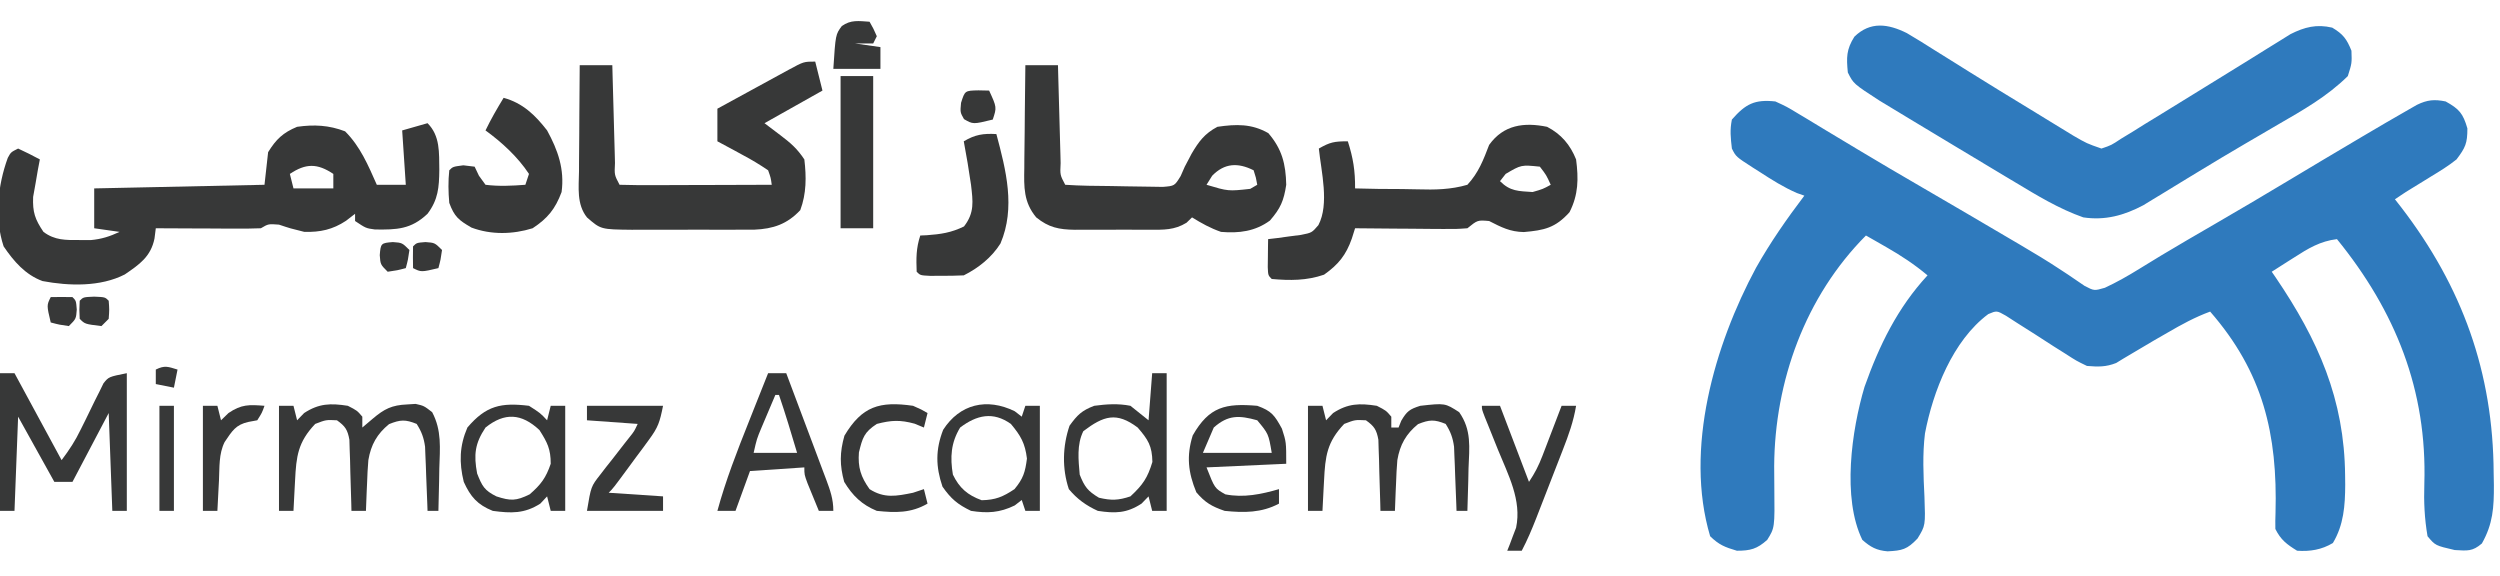 <?xml version="1.0" encoding="UTF-8"?>
<svg version="1.1" xmlns="http://www.w3.org/2000/svg" width="690" height="159">
<path d="M0 0 C3.121 1.434 3.121 1.434 6.438 3.438 C7.047 3.8 7.656 4.163 8.284 4.537 C10.197 5.679 12.099 6.838 14 8 C15.705 9.024 17.41 10.047 19.116 11.07 C20.313 11.788 21.509 12.508 22.705 13.229 C28.622 16.796 34.591 20.275 40.562 23.75 C48.616 28.439 56.661 33.141 64.688 37.875 C65.598 38.409 66.509 38.943 67.448 39.493 C71.372 41.804 75.26 44.136 79.051 46.66 C79.645 47.05 80.239 47.44 80.851 47.842 C82.36 48.845 83.853 49.872 85.344 50.902 C87.992 52.283 87.992 52.283 90.945 51.426 C94.245 49.886 97.279 48.17 100.375 46.25 C101.694 45.441 103.015 44.634 104.336 43.828 C105.068 43.381 105.8 42.935 106.554 42.475 C111.335 39.592 116.172 36.804 121 34 C128.136 29.848 135.257 25.675 142.327 21.411 C147.993 17.996 153.682 14.62 159.375 11.25 C160.291 10.707 161.207 10.163 162.151 9.603 C166.404 7.088 170.668 4.591 174.961 2.145 C175.663 1.743 176.364 1.342 177.087 0.929 C179.939 -0.456 181.907 -0.633 185 0 C188.748 2.082 189.795 3.295 191 7.438 C191 11.576 190.462 12.734 188 16 C185.788 17.771 183.426 19.229 181 20.688 C180.056 21.272 180.056 21.272 179.094 21.869 C177.4 22.919 175.7 23.96 174 25 C173.01 25.66 172.02 26.32 171 27 C171.853 28.091 171.853 28.091 172.723 29.203 C189.591 51.169 198.119 74.792 198.25 102.562 C198.281 104.209 198.281 104.209 198.312 105.889 C198.342 112.045 198.056 116.599 195 122 C192.365 124.258 191.009 124 187.5 123.812 C182.157 122.572 182.157 122.572 180 120 C179.16 115.107 178.951 110.507 179.117 105.558 C179.91 79.71 171.189 57.929 155 38 C150.382 38.548 147.019 40.59 143.188 43.062 C142.291 43.628 142.291 43.628 141.377 44.205 C139.914 45.13 138.456 46.064 137 47 C137.352 47.51 137.704 48.021 138.066 48.547 C149.805 65.833 157.073 82.189 157.25 103.25 C157.264 104.528 157.264 104.528 157.279 105.833 C157.249 111.534 156.881 116.865 153.875 121.875 C150.774 123.735 147.553 124.249 144 124 C141.14 122.235 139.502 121.004 138 118 C137.963 116.519 137.987 115.035 138.043 113.555 C138.627 91.851 134.637 74.791 120 58 C115.831 59.528 112.072 61.58 108.25 63.812 C107.005 64.527 105.76 65.242 104.516 65.957 C102.429 67.163 100.359 68.388 98.297 69.637 C97.539 70.087 96.781 70.536 96 71 C95.041 71.588 95.041 71.588 94.062 72.188 C91.194 73.318 89.077 73.247 86 73 C83.087 71.591 83.087 71.591 80.086 69.648 C78.995 68.963 77.905 68.277 76.781 67.57 C75.069 66.471 73.36 65.366 71.653 64.258 C69.993 63.187 68.321 62.136 66.648 61.086 C65.66 60.447 64.672 59.808 63.654 59.15 C61.101 57.702 61.101 57.702 58.756 58.694 C48.944 65.992 43.507 80.049 41.294 91.626 C40.58 97.388 40.863 103.268 41.147 109.055 C41.435 117.036 41.435 117.036 39.246 120.617 C36.37 123.669 34.981 123.966 30.965 124.168 C27.927 123.908 26.272 123.005 24 121 C18.363 109.44 21.049 90.735 24.609 78.773 C28.672 67.319 33.7 56.984 42 48 C38.415 44.994 34.747 42.57 30.688 40.25 C29.619 39.636 28.55 39.023 27.449 38.391 C26.641 37.932 25.833 37.473 25 37 C8.256 53.833 -0.173 77.176 -0.326 100.65 C-0.319 102.625 -0.312 104.6 -0.285 106.574 C-0.167 117.664 -0.167 117.664 -2.253 121.011 C-5.07 123.517 -6.865 124 -10.625 124 C-13.953 123.014 -15.548 122.385 -18 120 C-25.156 95.934 -16.781 67.178 -5.344 45.922 C-1.387 38.908 3.139 32.414 8 26 C7.325 25.763 6.649 25.526 5.953 25.281 C2.296 23.695 -0.913 21.667 -4.25 19.5 C-4.887 19.097 -5.524 18.693 -6.18 18.277 C-10.875 15.251 -10.875 15.251 -12 13 C-12.346 9.988 -12.583 7.906 -12 5 C-8.193 0.649 -5.689 -0.606 0 0 Z " fill="#2F7ABD" transform="translate(490,28)"/>
<path d="M0 0 C2.68 1.566 5.3 3.205 7.917 4.875 C9.949 6.141 11.981 7.407 14.014 8.672 C15.092 9.348 16.17 10.024 17.28 10.721 C22.821 14.19 28.404 17.59 33.988 20.988 C35.828 22.109 37.664 23.236 39.499 24.363 C40.641 25.06 41.782 25.757 42.924 26.453 C43.925 27.066 44.925 27.678 45.956 28.31 C49.69 30.47 49.69 30.47 53.729 31.875 C56.452 30.954 56.452 30.954 59.139 29.168 C60.199 28.526 61.258 27.884 62.349 27.223 C63.497 26.503 64.644 25.783 65.792 25.062 C66.98 24.336 68.17 23.611 69.361 22.888 C72.513 20.969 75.652 19.028 78.788 17.081 C83.917 13.895 89.057 10.726 94.205 7.569 C96.014 6.455 97.814 5.327 99.614 4.198 C100.721 3.515 101.827 2.832 102.967 2.129 C103.937 1.524 104.907 0.919 105.906 0.295 C109.825 -1.676 113.114 -2.501 117.417 -1.5 C120.42 0.286 121.43 1.627 122.729 4.875 C122.854 8.312 122.854 8.312 121.729 11.875 C115.999 17.525 109.288 21.304 102.354 25.312 C100.558 26.36 98.763 27.41 96.969 28.46 C95.74 29.179 94.51 29.898 93.28 30.615 C89.031 33.098 84.812 35.626 80.608 38.184 C79.482 38.867 78.357 39.55 77.197 40.254 C75.054 41.558 72.914 42.865 70.776 44.177 C69.32 45.06 69.32 45.06 67.834 45.961 C66.99 46.477 66.146 46.993 65.277 47.525 C59.964 50.34 54.738 51.771 48.729 50.875 C42.042 48.534 35.96 44.824 29.917 41.188 C28.992 40.636 28.068 40.084 27.116 39.516 C23.983 37.642 20.856 35.759 17.729 33.875 C16.506 33.141 15.283 32.407 14.059 31.673 C10.883 29.767 7.71 27.857 4.539 25.942 C3.299 25.194 2.059 24.447 0.817 23.701 C-0.934 22.647 -2.683 21.588 -4.431 20.527 C-5.438 19.919 -6.445 19.31 -7.482 18.683 C-14.71 13.996 -14.71 13.996 -16.271 10.875 C-16.662 6.734 -16.705 4.563 -14.458 1 C-10.046 -3.286 -5.157 -2.555 0 0 Z " fill="#2F7ABD" transform="translate(526.271,9.125)"/>
<path d="M0 0 C3.524 3.524 3.176 8.15 3.25 12.938 C3.191 17.714 2.95 21.067 0 25 C-4.552 29.324 -8.53 29.419 -14.512 29.336 C-17 29 -17 29 -20 27 C-20 26.34 -20 25.68 -20 25 C-21.238 25.959 -21.238 25.959 -22.5 26.938 C-26.181 29.371 -29.606 30.11 -34 30 C-37.812 29.062 -37.812 29.062 -41 28 C-43.925 27.776 -43.925 27.776 -46 29 C-48.178 29.086 -50.359 29.107 -52.539 29.098 C-53.841 29.094 -55.143 29.091 -56.484 29.088 C-57.865 29.08 -59.245 29.071 -60.625 29.062 C-62.013 29.057 -63.401 29.053 -64.789 29.049 C-68.193 29.037 -71.596 29.021 -75 29 C-75.119 29.935 -75.237 30.869 -75.359 31.832 C-76.368 36.819 -79.492 38.97 -83.562 41.75 C-90.296 45.203 -98.957 44.949 -106.262 43.574 C-111.018 41.832 -114.228 38.093 -117 34 C-119.581 26.257 -118.624 17.148 -115.852 9.574 C-115 8 -115 8 -113 7 C-110.969 7.934 -108.965 8.932 -107 10 C-107.179 10.941 -107.358 11.882 -107.543 12.852 C-107.756 14.097 -107.968 15.342 -108.188 16.625 C-108.408 17.855 -108.628 19.085 -108.855 20.352 C-109.023 24.57 -108.349 26.525 -106 30 C-102.871 32.342 -99.891 32.269 -96.062 32.25 C-95.043 32.255 -94.023 32.26 -92.973 32.266 C-89.947 31.995 -87.742 31.272 -85 30 C-87.31 29.67 -89.62 29.34 -92 29 C-92 25.37 -92 21.74 -92 18 C-68.735 17.505 -68.735 17.505 -45 17 C-44.67 14.03 -44.34 11.06 -44 8 C-41.791 4.42 -39.849 2.588 -36 1 C-31.295 0.332 -27.191 0.542 -22.75 2.25 C-18.539 6.461 -16.394 11.601 -14 17 C-11.36 17 -8.72 17 -6 17 C-6.495 9.575 -6.495 9.575 -7 2 C-4.69 1.34 -2.38 0.68 0 0 Z M-38 14 C-37.67 15.32 -37.34 16.64 -37 18 C-33.37 18 -29.74 18 -26 18 C-26 16.68 -26 15.36 -26 14 C-30.432 11.045 -33.568 11.045 -38 14 Z " fill="#373838" transform="translate(118,34)"/>
<path d="M0 0 C0.99 3.96 0.99 3.96 2 8 C-3.28 10.97 -8.56 13.94 -14 17 C-12.556 18.093 -11.113 19.186 -9.625 20.312 C-6.765 22.478 -5.01 23.985 -3 27 C-2.426 31.818 -2.414 36.438 -4.125 41 C-7.765 44.882 -11.609 46.168 -16.824 46.388 C-18.707 46.408 -20.59 46.41 -22.473 46.398 C-23.473 46.401 -24.474 46.404 -25.505 46.407 C-27.614 46.409 -29.723 46.404 -31.831 46.391 C-35.055 46.375 -38.278 46.391 -41.502 46.41 C-43.555 46.408 -45.607 46.404 -47.66 46.398 C-49.103 46.408 -49.103 46.408 -50.574 46.417 C-59.184 46.326 -59.184 46.326 -63 43 C-65.895 39.341 -65.252 34.74 -65.195 30.297 C-65.192 29.459 -65.19 28.621 -65.187 27.758 C-65.176 25.089 -65.15 22.419 -65.125 19.75 C-65.115 17.938 -65.106 16.125 -65.098 14.312 C-65.076 9.875 -65.041 5.437 -65 1 C-62.03 1 -59.06 1 -56 1 C-55.975 1.964 -55.95 2.928 -55.924 3.922 C-55.83 7.487 -55.73 11.052 -55.628 14.617 C-55.584 16.162 -55.543 17.707 -55.503 19.253 C-55.445 21.469 -55.381 23.686 -55.316 25.902 C-55.3 26.597 -55.283 27.292 -55.266 28.008 C-55.435 31.288 -55.435 31.288 -54 34 C-50.897 34.089 -47.817 34.115 -44.715 34.098 C-43.784 34.096 -42.853 34.095 -41.894 34.093 C-38.909 34.088 -35.923 34.075 -32.938 34.062 C-30.919 34.057 -28.9 34.053 -26.881 34.049 C-21.921 34.038 -16.96 34.021 -12 34 C-12.264 32.064 -12.264 32.064 -13 30 C-15.347 28.41 -17.571 27.065 -20.062 25.75 C-20.726 25.386 -21.389 25.023 -22.072 24.648 C-23.708 23.754 -25.353 22.875 -27 22 C-27 19.03 -27 16.06 -27 13 C-23.375 11.02 -19.75 9.041 -16.125 7.062 C-15.092 6.499 -14.06 5.935 -12.996 5.354 C-12.01 4.815 -11.024 4.277 -10.008 3.723 C-9.097 3.225 -8.185 2.728 -7.247 2.215 C-3.151 0 -3.151 0 0 0 Z " fill="#373838" transform="translate(225,17)"/>
<path d="M0 0 C3.889 2.024 6.376 4.948 8 9 C8.695 14.35 8.652 18.719 6.188 23.562 C2.267 27.931 -0.833 28.557 -6.426 29.047 C-10.233 28.978 -12.63 27.719 -16 26 C-19.185 25.723 -19.185 25.723 -22 28 C-25.186 28.227 -25.186 28.227 -29.074 28.195 C-29.758 28.192 -30.442 28.19 -31.146 28.187 C-33.327 28.176 -35.507 28.15 -37.688 28.125 C-39.167 28.115 -40.647 28.106 -42.127 28.098 C-45.751 28.076 -49.376 28.041 -53 28 C-53.294 28.935 -53.588 29.869 -53.891 30.832 C-55.494 35.41 -57.613 38.019 -61.562 40.812 C-66.358 42.469 -70.967 42.446 -76 42 C-77 41 -77 41 -77.098 38.715 C-77.086 37.798 -77.074 36.882 -77.062 35.938 C-77.053 35.018 -77.044 34.099 -77.035 33.152 C-77.024 32.442 -77.012 31.732 -77 31 C-76.169 30.902 -75.337 30.804 -74.48 30.703 C-72.85 30.479 -72.85 30.479 -71.188 30.25 C-70.109 30.111 -69.03 29.972 -67.918 29.828 C-64.936 29.236 -64.936 29.236 -63.129 27.145 C-60.051 21.297 -62.347 12.347 -63 6 C-59.912 4.235 -58.767 4 -55 4 C-53.529 8.597 -52.954 12.135 -53 17 C-48.693 17.13 -44.393 17.186 -40.085 17.177 C-38.622 17.184 -37.159 17.21 -35.697 17.257 C-30.972 17.4 -26.582 17.336 -22 16 C-18.921 12.67 -17.6 9.184 -16 5 C-12.028 -0.563 -6.368 -1.302 0 0 Z M-11.438 13 C-11.953 13.66 -12.469 14.32 -13 15 C-10.171 17.829 -7.932 17.733 -4 18 C-1.151 17.18 -1.151 17.18 1 16 C-0.22 13.309 -0.22 13.309 -2 11 C-7.141 10.472 -7.141 10.472 -11.438 13 Z " fill="#373838" transform="translate(427,35)"/>
<path d="M0 0 C2.97 0 5.94 0 9 0 C9.025 0.964 9.05 1.928 9.076 2.922 C9.17 6.487 9.27 10.052 9.372 13.617 C9.416 15.162 9.457 16.707 9.497 18.253 C9.555 20.469 9.619 22.686 9.684 24.902 C9.7 25.597 9.717 26.292 9.734 27.008 C9.565 30.288 9.565 30.288 11 33 C15.238 33.29 19.482 33.314 23.728 33.35 C25.156 33.367 26.584 33.394 28.011 33.432 C30.068 33.487 32.122 33.509 34.18 33.523 C35.414 33.543 36.649 33.563 37.921 33.583 C41.181 33.319 41.181 33.319 42.864 30.585 C43.239 29.732 43.614 28.879 44 28 C44.491 27.07 44.491 27.07 44.992 26.121 C45.284 25.566 45.575 25.01 45.875 24.438 C47.854 21.068 49.46 18.883 53 17 C58.178 16.242 62.461 16.121 67.062 18.75 C70.813 23.105 71.881 27.238 72 33 C71.328 37.408 70.431 39.504 67.5 42.875 C63.432 45.861 58.949 46.425 54 46 C51.011 44.959 48.725 43.666 46 42 C45.498 42.487 44.996 42.974 44.478 43.475 C41.142 45.528 38.148 45.431 34.348 45.398 C33.611 45.401 32.873 45.404 32.114 45.407 C30.558 45.409 29.002 45.404 27.447 45.391 C25.074 45.375 22.703 45.391 20.33 45.41 C18.815 45.408 17.3 45.404 15.785 45.398 C15.08 45.405 14.374 45.411 13.648 45.417 C9.255 45.355 6.432 44.787 3 42 C-0.498 37.806 -0.396 33.646 -0.293 28.418 C-0.289 27.604 -0.284 26.79 -0.28 25.951 C-0.263 23.363 -0.226 20.775 -0.188 18.188 C-0.172 16.428 -0.159 14.668 -0.146 12.908 C-0.113 8.605 -0.062 4.303 0 0 Z M51.562 30.5 C51.047 31.325 50.531 32.15 50 33 C55.992 34.791 55.992 34.791 62.062 34.125 C62.702 33.754 63.341 33.383 64 33 C63.652 31.025 63.652 31.025 63 29 C58.623 26.811 54.958 27.018 51.562 30.5 Z " fill="#373838" transform="translate(283,18)"/>
<path d="M0 0 C5.291 1.443 8.712 4.762 12 9 C14.991 14.457 16.845 19.723 16 26 C14.26 30.67 12.158 33.262 8 36 C2.522 37.709 -3.476 37.842 -8.875 35.812 C-12.402 33.767 -13.592 32.81 -15 29 C-15.273 25.976 -15.325 23.021 -15 20 C-14 19 -14 19 -11.125 18.625 C-9.578 18.811 -9.578 18.811 -8 19 C-7.412 20.238 -7.412 20.238 -6.812 21.5 C-6.214 22.325 -5.616 23.15 -5 24 C-1.304 24.467 2.293 24.283 6 24 C6.33 23.01 6.66 22.02 7 21 C3.884 16.287 -0.453 12.307 -5 9 C-3.502 5.888 -1.801 2.947 0 0 Z " fill="#373838" transform="translate(139,27)"/>
<path d="M0 0 C1.32 0 2.64 0 4 0 C10.435 11.88 10.435 11.88 17 24 C19.218 21.043 20.737 18.732 22.305 15.488 C22.933 14.229 22.933 14.229 23.574 12.943 C24.445 11.183 25.304 9.417 26.152 7.646 C26.574 6.811 26.995 5.975 27.43 5.113 C27.803 4.348 28.177 3.583 28.562 2.794 C30 1 30 1 35 0 C35 12.54 35 25.08 35 38 C33.68 38 32.36 38 31 38 C30.67 29.09 30.34 20.18 30 11 C26.7 17.27 23.4 23.54 20 30 C18.35 30 16.7 30 15 30 C11.7 24.06 8.4 18.12 5 12 C4.67 20.58 4.34 29.16 4 38 C2.68 38 1.36 38 0 38 C0 25.46 0 12.92 0 0 Z " fill="#373838" transform="translate(0,103)"/>
<path d="M0 0 C2.65 9.922 5.348 20.345 1.125 30.211 C-1.298 34.065 -4.952 36.976 -9 39 C-11.019 39.096 -13.041 39.13 -15.062 39.125 C-16.689 39.129 -16.689 39.129 -18.348 39.133 C-21 39 -21 39 -22 38 C-22.136 34.337 -22.165 31.494 -21 28 C-20.408 27.974 -19.817 27.948 -19.207 27.922 C-15.343 27.645 -12.447 27.219 -8.938 25.5 C-6.003 21.714 -6.463 18.626 -7 14 C-7.574 9.981 -8.244 5.989 -9 2 C-5.865 0.142 -3.625 -0.201 0 0 Z " fill="#373838" transform="translate(275,37)"/>
<path d="M0 0 C1.32 0 2.64 0 4 0 C4.33 1.32 4.66 2.64 5 4 C5.639 3.34 6.279 2.68 6.938 2 C11.023 -0.668 14.241 -0.746 19 0 C21.562 1.312 21.562 1.312 23 3 C23 3.99 23 4.98 23 6 C23.66 6 24.32 6 25 6 C25.247 5.381 25.495 4.763 25.75 4.125 C27.306 1.481 28.076 0.923 31 0 C37.821 -0.758 37.821 -0.758 41.734 1.758 C45.204 6.723 44.537 11.415 44.312 17.312 C44.29 18.435 44.267 19.557 44.244 20.713 C44.185 23.477 44.103 26.238 44 29 C43.01 29 42.02 29 41 29 C40.97 28.123 40.97 28.123 40.94 27.228 C40.844 24.568 40.735 21.909 40.625 19.25 C40.594 18.33 40.563 17.409 40.531 16.461 C40.473 15.127 40.473 15.127 40.414 13.766 C40.383 12.949 40.351 12.132 40.319 11.29 C39.97 8.787 39.353 7.129 38 5 C34.886 3.737 33.497 3.799 30.375 5.062 C27.082 7.749 25.377 10.743 24.668 14.988 C24.485 17.119 24.38 19.237 24.312 21.375 C24.278 22.111 24.244 22.847 24.209 23.605 C24.127 25.403 24.062 27.202 24 29 C22.68 29 21.36 29 20 29 C19.985 28.349 19.971 27.699 19.956 27.028 C19.881 24.081 19.785 21.134 19.688 18.188 C19.665 17.163 19.642 16.139 19.619 15.084 C19.566 13.61 19.566 13.61 19.512 12.105 C19.486 11.199 19.459 10.294 19.432 9.36 C18.923 6.581 18.283 5.632 16 4 C12.991 3.848 12.991 3.848 10 5 C5.218 10.041 4.771 13.898 4.438 20.625 C4.373 21.828 4.373 21.828 4.307 23.055 C4.2 25.036 4.1 27.018 4 29 C2.68 29 1.36 29 0 29 C0 19.43 0 9.86 0 0 Z " fill="#373838" transform="translate(361,112)"/>
<path d="M0 0 C1.32 0 2.64 0 4 0 C4.33 1.32 4.66 2.64 5 4 C5.639 3.34 6.279 2.68 6.938 2 C11.023 -0.668 14.241 -0.746 19 0 C21.562 1.312 21.562 1.312 23 3 C23 3.99 23 4.98 23 6 C23.949 5.196 24.898 4.391 25.875 3.562 C29.072 0.852 31.144 -0.192 35.375 -0.375 C36.531 -0.448 36.531 -0.448 37.711 -0.523 C40 0 40 0 42.273 1.754 C44.958 6.801 44.421 11.696 44.25 17.312 C44.232 18.435 44.214 19.557 44.195 20.713 C44.148 23.476 44.083 26.238 44 29 C43.01 29 42.02 29 41 29 C40.97 28.123 40.97 28.123 40.94 27.228 C40.844 24.568 40.735 21.909 40.625 19.25 C40.594 18.33 40.563 17.409 40.531 16.461 C40.473 15.127 40.473 15.127 40.414 13.766 C40.383 12.949 40.351 12.132 40.319 11.29 C39.97 8.787 39.353 7.129 38 5 C34.886 3.737 33.497 3.799 30.375 5.062 C27.082 7.749 25.377 10.743 24.668 14.988 C24.485 17.119 24.38 19.237 24.312 21.375 C24.278 22.111 24.244 22.847 24.209 23.605 C24.127 25.403 24.062 27.202 24 29 C22.68 29 21.36 29 20 29 C19.985 28.349 19.971 27.699 19.956 27.028 C19.881 24.081 19.785 21.134 19.688 18.188 C19.665 17.163 19.642 16.139 19.619 15.084 C19.566 13.61 19.566 13.61 19.512 12.105 C19.486 11.199 19.459 10.294 19.432 9.36 C18.923 6.581 18.283 5.632 16 4 C12.991 3.848 12.991 3.848 10 5 C5.218 10.041 4.771 13.898 4.438 20.625 C4.373 21.828 4.373 21.828 4.307 23.055 C4.2 25.036 4.1 27.018 4 29 C2.68 29 1.36 29 0 29 C0 19.43 0 9.86 0 0 Z " fill="#373838" transform="translate(77,112)"/>
<path d="M0 0 C1.32 0 2.64 0 4 0 C4 12.54 4 25.08 4 38 C2.68 38 1.36 38 0 38 C-0.33 36.68 -0.66 35.36 -1 34 C-1.639 34.66 -2.279 35.32 -2.938 36 C-7.038 38.678 -10.224 38.729 -15 38 C-18.233 36.524 -20.722 34.734 -23 32 C-24.9 26.299 -24.735 20.165 -22.812 14.5 C-20.648 11.515 -19.463 10.326 -16 9 C-12.585 8.544 -9.387 8.328 -6 9 C-4.35 10.32 -2.7 11.64 -1 13 C-0.67 8.71 -0.34 4.42 0 0 Z M-19 16 C-20.845 19.69 -20.35 23.964 -20 28 C-18.669 31.363 -17.773 32.54 -14.688 34.375 C-11.269 35.17 -9.347 35.116 -6 34 C-2.584 30.811 -1.293 28.965 0.062 24.5 C-0.017 20.066 -1.123 18.331 -4 15 C-9.866 10.601 -13.378 11.752 -19 16 Z " fill="#373838" transform="translate(318,103)"/>
<path d="M0 0 C2.97 0 5.94 0 9 0 C9 13.86 9 27.72 9 42 C6.03 42 3.06 42 0 42 C0 28.14 0 14.28 0 0 Z " fill="#373838" transform="translate(232,21)"/>
<path d="M0 0 C3.125 2 3.125 2 5 4 C5.33 2.68 5.66 1.36 6 0 C7.32 0 8.64 0 10 0 C10 9.57 10 19.14 10 29 C8.68 29 7.36 29 6 29 C5.67 27.68 5.34 26.36 5 25 C4.381 25.66 3.763 26.32 3.125 27 C-1.255 29.803 -4.929 29.685 -10 29 C-14.233 27.289 -16.12 25.135 -18 21 C-19.314 15.644 -19.183 11.055 -17 6 C-11.85 -0.051 -7.733 -0.935 0 0 Z M-12 6 C-14.936 10.404 -15.281 13.491 -14.312 18.688 C-12.925 22.19 -12.32 23.34 -9 25 C-5.06 26.285 -3.574 26.281 0.188 24.438 C3.299 21.741 4.677 19.89 6 16 C6 11.949 5.074 10.116 2.875 6.688 C-2.059 2.075 -6.712 1.77 -12 6 Z " fill="#373838" transform="translate(146,112)"/>
<path d="M0 0 C1.65 0 3.3 0 5 0 C6.858 4.927 8.709 9.857 10.554 14.789 C11.183 16.467 11.813 18.144 12.446 19.82 C13.354 22.229 14.256 24.639 15.156 27.051 C15.441 27.801 15.725 28.551 16.018 29.324 C17.142 32.35 18 34.744 18 38 C16.68 38 15.36 38 14 38 C13.329 36.377 12.663 34.751 12 33.125 C11.629 32.22 11.258 31.315 10.875 30.383 C10 28 10 28 10 26 C5.05 26.33 0.1 26.66 -5 27 C-6.32 30.63 -7.64 34.26 -9 38 C-10.65 38 -12.3 38 -14 38 C-11.698 29.56 -8.551 21.488 -5.312 13.375 C-4.796 12.072 -4.28 10.768 -3.764 9.465 C-2.513 6.308 -1.258 3.154 0 0 Z M2 6 C1.184 7.915 0.372 9.832 -0.438 11.75 C-0.89 12.817 -1.342 13.885 -1.809 14.984 C-3.121 18.115 -3.121 18.115 -4 22 C-0.04 22 3.92 22 8 22 C6.406 16.639 4.811 11.293 3 6 C2.67 6 2.34 6 2 6 Z " fill="#373838" transform="translate(212,103)"/>
<path d="M0 0 C0.639 0.495 1.279 0.99 1.938 1.5 C2.268 0.51 2.598 -0.48 2.938 -1.5 C4.258 -1.5 5.577 -1.5 6.938 -1.5 C6.938 8.07 6.938 17.64 6.938 27.5 C5.617 27.5 4.298 27.5 2.938 27.5 C2.607 26.51 2.277 25.52 1.938 24.5 C1.298 24.995 0.659 25.49 0 26 C-4.131 28.024 -7.539 28.21 -12.062 27.5 C-15.773 25.714 -17.59 24.177 -19.938 20.812 C-21.82 15.27 -21.877 10.594 -19.75 5.125 C-15.169 -2.001 -7.691 -3.767 0 0 Z M-15.062 4.5 C-17.617 8.697 -17.866 12.71 -17.062 17.5 C-15.285 21.178 -13.007 23.158 -9.125 24.562 C-5.278 24.484 -3.258 23.631 -0.062 21.5 C2.345 18.611 2.899 16.805 3.375 13.062 C2.854 8.817 1.668 6.762 -1.062 3.5 C-5.966 0.02 -10.457 1.015 -15.062 4.5 Z " fill="#373838" transform="translate(280.062,113.5)"/>
<path d="M0 0 C3.964 1.434 4.776 2.591 6.812 6.312 C8 10 8 10 8 16 C-2.89 16.495 -2.89 16.495 -14 17 C-11.739 22.776 -11.739 22.776 -8.812 24.438 C-3.801 25.44 1.118 24.424 6 23 C6 24.32 6 25.64 6 27 C1.186 29.567 -3.687 29.545 -9 29 C-12.574 27.765 -14.373 26.735 -16.812 23.875 C-19.068 18.415 -19.579 13.857 -17.812 8.188 C-13.262 0.185 -8.727 -0.73 0 0 Z M-12 6 C-12.99 8.31 -13.98 10.62 -15 13 C-8.73 13 -2.46 13 4 13 C3.113 7.753 3.113 7.753 0 4 C-5.006 2.61 -8.04 2.48 -12 6 Z " fill="#373838" transform="translate(347,112)"/>
<path d="M0 0 C1.65 0 3.3 0 5 0 C7.64 6.93 10.28 13.86 13 21 C14.667 18.5 15.669 16.53 16.727 13.77 C17.036 12.967 17.345 12.165 17.664 11.338 C17.981 10.505 18.298 9.671 18.625 8.812 C18.95 7.968 19.275 7.123 19.609 6.252 C20.41 4.169 21.206 2.085 22 0 C23.32 0 24.64 0 26 0 C25.307 4.259 23.917 8.13 22.348 12.129 C22.087 12.8 21.827 13.472 21.559 14.164 C21.011 15.577 20.46 16.99 19.907 18.402 C19.065 20.557 18.228 22.715 17.393 24.873 C16.857 26.25 16.321 27.627 15.785 29.004 C15.536 29.646 15.287 30.287 15.031 30.949 C13.817 34.043 12.554 37.06 11 40 C9.68 40 8.36 40 7 40 C7.228 39.432 7.456 38.863 7.691 38.277 C7.979 37.505 8.266 36.733 8.562 35.938 C8.853 35.183 9.143 34.429 9.441 33.652 C11.042 26.053 7.246 19.023 4.438 12.125 C3.602 10.045 2.767 7.964 1.934 5.883 C1.563 4.969 1.192 4.055 0.81 3.114 C0 1 0 1 0 0 Z " fill="#373838" transform="translate(409,112)"/>
<path d="M0 0 C6.93 0 13.86 0 21 0 C20.096 4.519 19.654 5.925 17.094 9.391 C16.226 10.578 16.226 10.578 15.34 11.789 C14.733 12.601 14.126 13.413 13.5 14.25 C12.893 15.078 12.286 15.905 11.66 16.758 C7.248 22.752 7.248 22.752 6 24 C10.95 24.33 15.9 24.66 21 25 C21 26.32 21 27.64 21 29 C14.07 29 7.14 29 0 29 C1.125 22.252 1.125 22.252 3.688 18.984 C4.221 18.291 4.755 17.597 5.305 16.883 C5.864 16.179 6.424 15.475 7 14.75 C8.105 13.329 9.209 11.907 10.312 10.484 C10.804 9.863 11.295 9.241 11.801 8.601 C13.074 7 13.074 7 14 5 C7.07 4.505 7.07 4.505 0 4 C0 2.68 0 1.36 0 0 Z " fill="#373838" transform="translate(162,112)"/>
<path d="M0 0 C2.336 1.027 2.336 1.027 4 2 C3.67 3.32 3.34 4.64 3 6 C2.154 5.649 1.309 5.299 0.438 4.938 C-3.563 3.846 -5.997 3.962 -10 5 C-13.493 7.298 -13.945 8.771 -14.938 12.875 C-15.252 16.981 -14.429 19.599 -12 23 C-7.92 25.606 -4.609 24.939 0 24 C0.99 23.67 1.98 23.34 3 23 C3.33 24.32 3.66 25.64 4 27 C-0.566 29.647 -4.846 29.536 -10 29 C-14.157 27.283 -16.666 24.835 -19 21 C-20.272 16.396 -20.241 12.852 -18.938 8.25 C-14.079 0.099 -9.214 -1.322 0 0 Z " fill="#373838" transform="translate(252,112)"/>
<path d="M0 0 C1.32 0 2.64 0 4 0 C4.33 1.32 4.66 2.64 5 4 C5.681 3.34 6.361 2.68 7.062 2 C10.645 -0.439 12.755 -0.333 17 0 C16.312 1.938 16.312 1.938 15 4 C14.216 4.144 13.432 4.289 12.625 4.438 C9.002 5.214 8.04 7.013 6 10 C4.35 13.3 4.617 16.991 4.438 20.625 C4.373 21.828 4.373 21.828 4.307 23.055 C4.2 25.036 4.1 27.018 4 29 C2.68 29 1.36 29 0 29 C0 19.43 0 9.86 0 0 Z " fill="#373838" transform="translate(56,112)"/>
<path d="M0 0 C1.062 1.875 1.062 1.875 2 4 C1.67 4.66 1.34 5.32 1 6 C-0.65 6 -2.3 6 -4 6 C-1.69 6.33 0.62 6.66 3 7 C3 8.98 3 10.96 3 13 C-1.29 13 -5.58 13 -10 13 C-9.384 3.518 -9.384 3.518 -7.656 1.188 C-5.169 -0.596 -2.968 -0.198 0 0 Z " fill="#373838" transform="translate(240,6)"/>
<path d="M0 0 C1.32 0 2.64 0 4 0 C4 9.57 4 19.14 4 29 C2.68 29 1.36 29 0 29 C0 19.43 0 9.86 0 0 Z " fill="#373838" transform="translate(44,112)"/>
<path d="M0 0 C1.454 0.031 1.454 0.031 2.938 0.062 C5.062 4.688 5.062 4.688 3.938 8.062 C-1.497 9.391 -1.497 9.391 -4 7.938 C-5.062 6.062 -5.062 6.062 -4.812 3.438 C-3.751 0.077 -3.751 0.077 0 0 Z " fill="#373838" transform="translate(270.062,24.938)"/>
<path d="M0 0 C3 0.125 3 0.125 4 1.125 C4.188 3.562 4.188 3.562 4 6.125 C3.34 6.785 2.68 7.445 2 8.125 C-2.556 7.569 -2.556 7.569 -4 6.125 C-4.125 3.625 -4.125 3.625 -4 1.125 C-3 0.125 -3 0.125 0 0 Z " fill="#373838" transform="translate(26,81.875)"/>
<path d="M0 0 C2 -0.043 4 -0.041 6 0 C7 1 7 1 7.188 3.438 C7 6 7 6 5 8 C2.375 7.625 2.375 7.625 0 7 C-1.125 2.25 -1.125 2.25 0 0 Z " fill="#373838" transform="translate(14,82)"/>
<path d="M0 0 C2.562 0.188 2.562 0.188 4.562 2.188 C4.188 4.812 4.188 4.812 3.562 7.188 C1.188 7.812 1.188 7.812 -1.438 8.188 C-3.438 6.188 -3.438 6.188 -3.625 3.625 C-3.373 0.348 -3.277 0.252 0 0 Z " fill="#373838" transform="translate(108.438,66.812)"/>
<path d="M0 0 C2.562 0.188 2.562 0.188 4.562 2.188 C4.188 4.812 4.188 4.812 3.562 7.188 C-1.188 8.312 -1.188 8.312 -3.438 7.188 C-3.48 5.188 -3.478 3.187 -3.438 1.188 C-2.438 0.188 -2.438 0.188 0 0 Z " fill="#373838" transform="translate(117.438,66.812)"/>
<path d="M0 0 C-0.33 1.65 -0.66 3.3 -1 5 C-2.65 4.67 -4.3 4.34 -6 4 C-6 2.68 -6 1.36 -6 0 C-3.509 -1.245 -2.589 -0.777 0 0 Z " fill="#373838" transform="translate(49,102)"/>
</svg>
